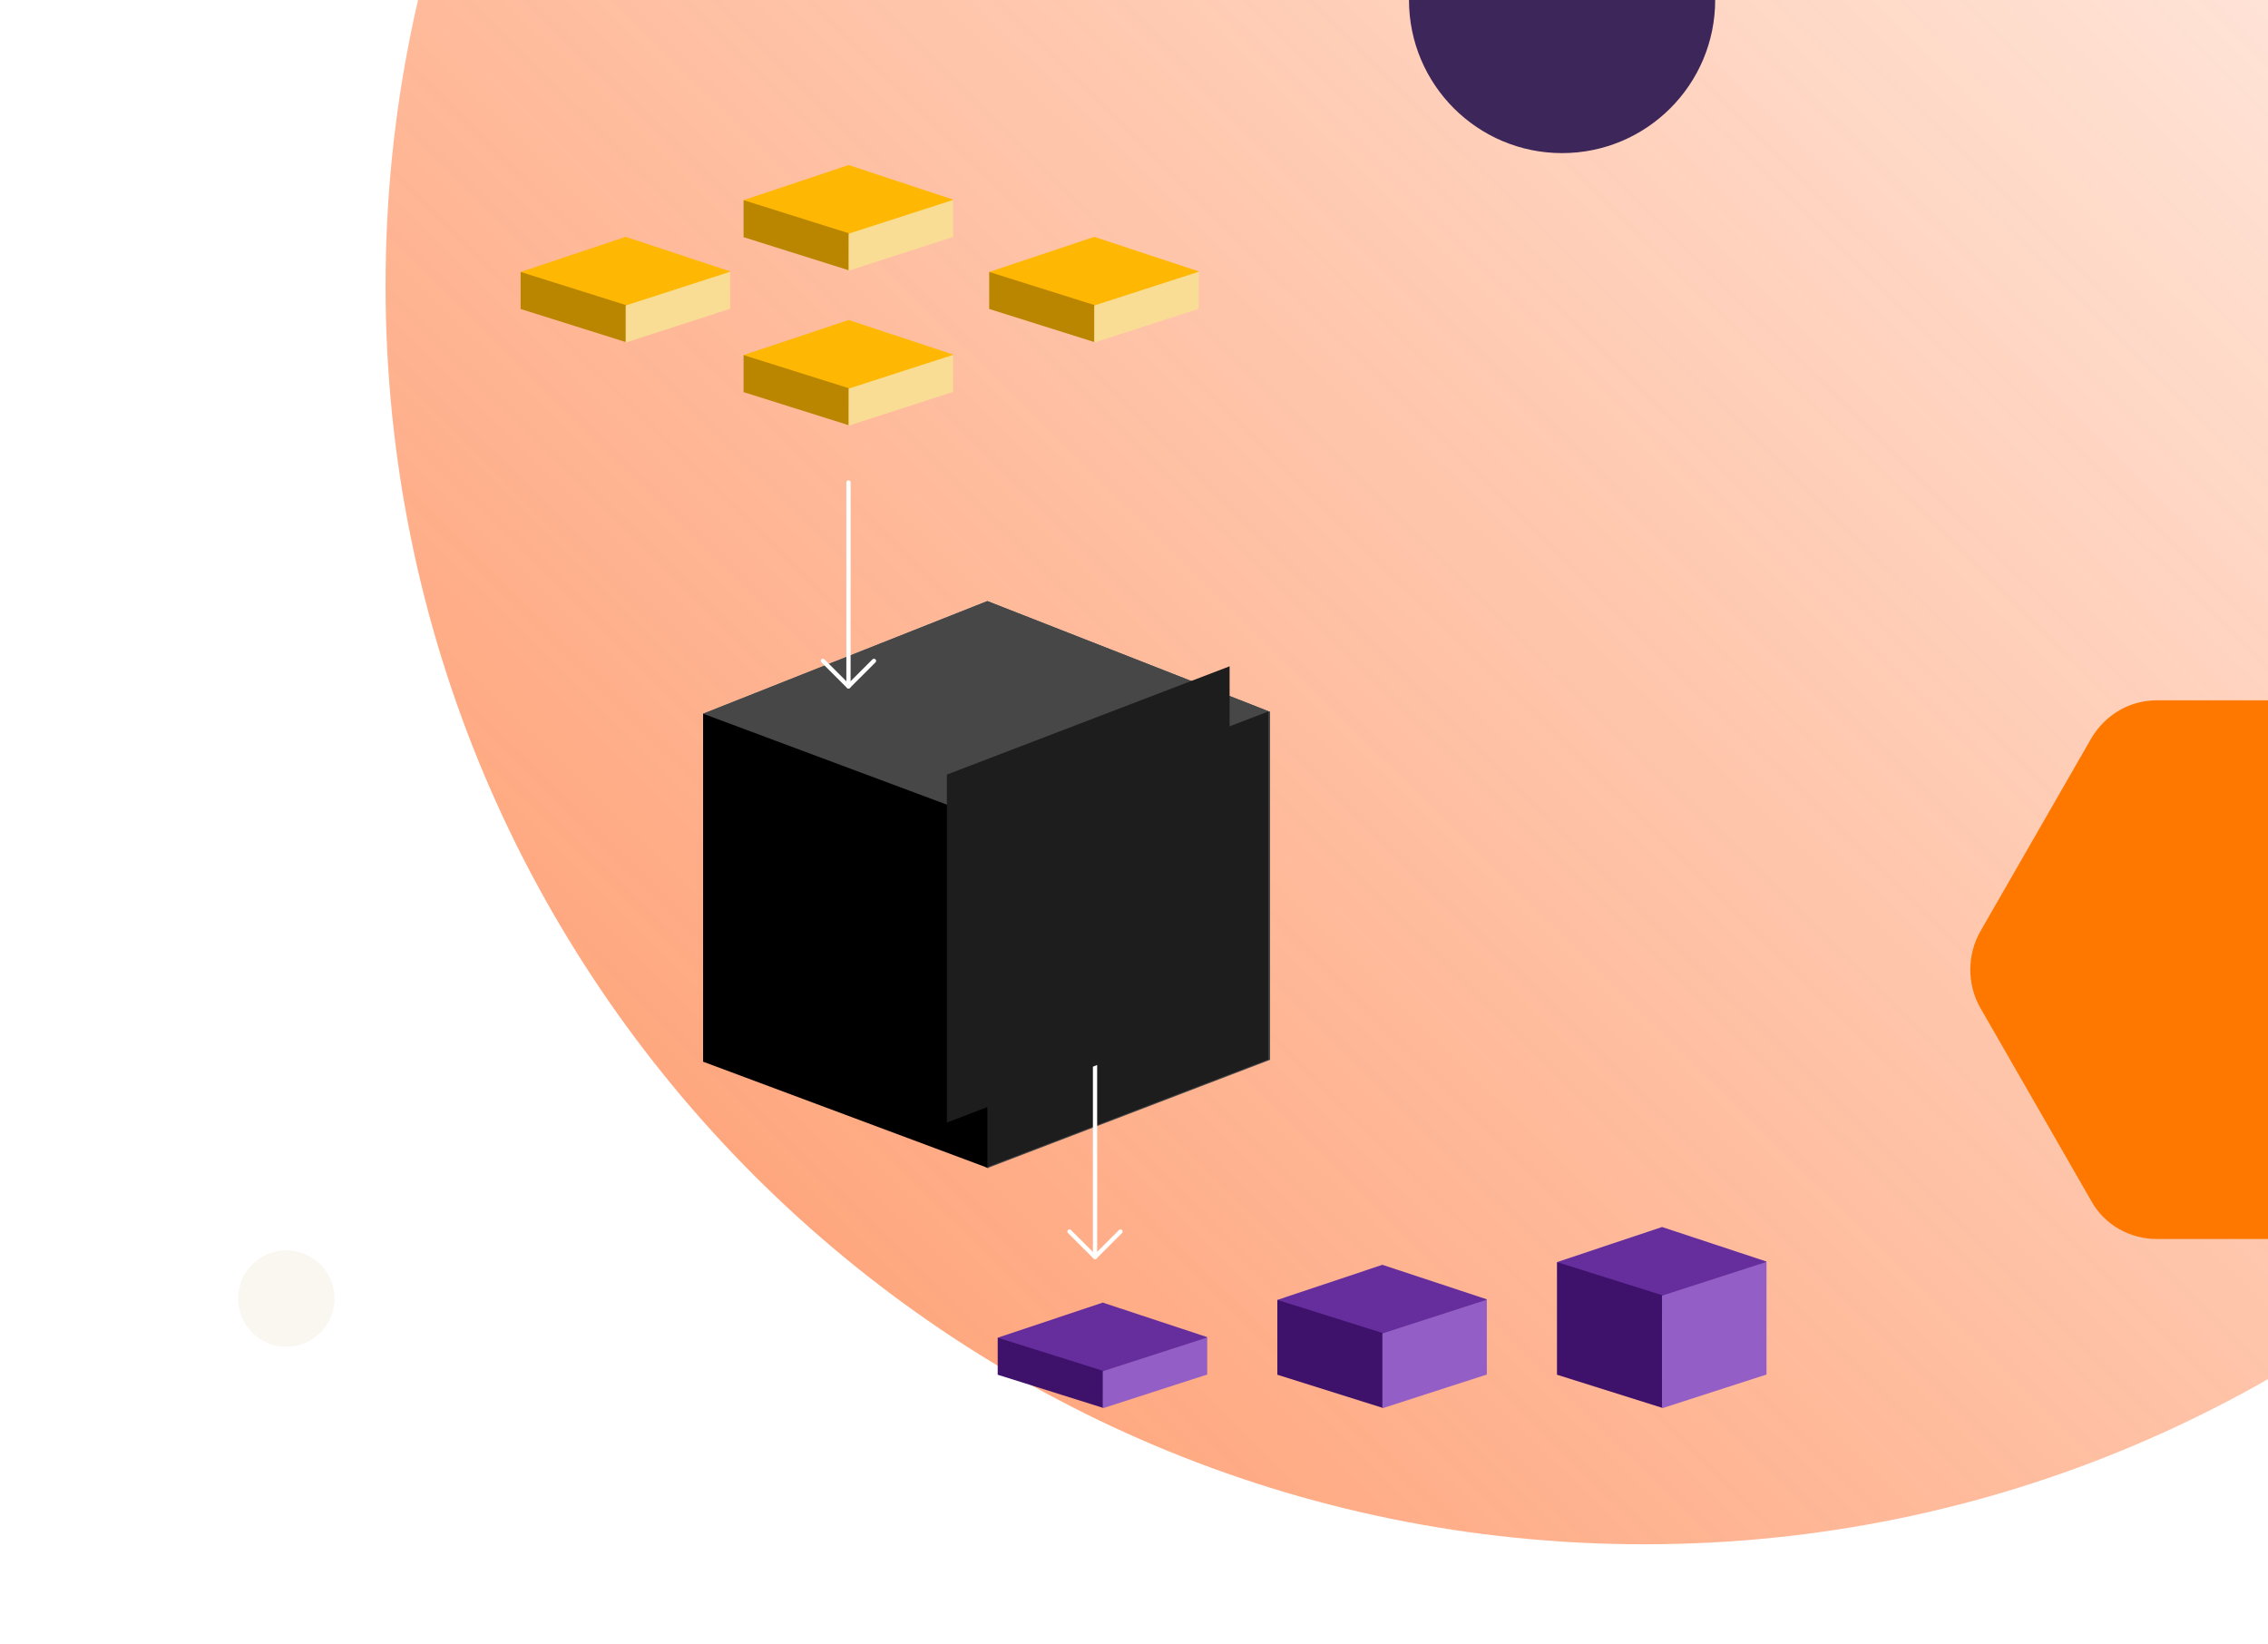 <svg width="800" height="580" viewBox="0 0 800 580" fill="none" xmlns="http://www.w3.org/2000/svg">
<g clip-path="url(#clip0)">
<path d="M580 544.666C334.786 544.666 136 345.88 136 100.666C136 -144.548 334.786 -343.334 580 -343.334C825.214 -343.334 1024 -144.548 1024 100.666C1024 345.88 825.214 544.666 580 544.666Z" fill="url(#paint0_linear)" fill-opacity="0.5"/>
<g filter="url(#filter0_d)">
<path d="M421.096 272.173L434 235.069L334.276 196L234 235.724L329.115 296.837L421.096 272.173Z" fill="#EDEDED"/>
<g style="mix-blend-mode:multiply">
<path d="M421.096 272.173L434 235.069L334.276 196L234 235.724L329.115 296.837L421.096 272.173Z" fill="#474747"/>
</g>
<g style="mix-blend-mode:multiply">
<path d="M421.096 272.173L434 235.069L334.276 196L234 235.724L329.115 296.837L421.096 272.173Z" fill="#474747"/>
</g>
<path d="M334.645 395.999L234 358.458V235.723L334.645 273.264V395.999Z" fill="black"/>
<path d="M434.001 357.804L334.277 396V273.264L434.001 235.069V357.804Z" fill="#474747"/>
<g style="mix-blend-mode:multiply" opacity="0.59">
<path d="M433.427 357.652L333.703 395.848V273.112L433.427 234.917V357.652Z" fill="black"/>
</g>
</g>
<path d="M395.246 434.359L386.245 443.353L377.244 434.359" stroke="white" stroke-width="1.5" stroke-miterlimit="10" stroke-linecap="round" stroke-linejoin="round"/>
<path d="M386.254 443.354L386.254 371.451" stroke="white" stroke-width="1.5" stroke-miterlimit="10" stroke-linecap="round" stroke-linejoin="round"/>
<path d="M308.277 233.089L299.276 242.083L290.276 233.089" stroke="white" stroke-width="1.5" stroke-miterlimit="10" stroke-linecap="round" stroke-linejoin="round"/>
<path d="M299.285 242.084L299.285 170.182" stroke="white" stroke-width="1.5" stroke-miterlimit="10" stroke-linecap="round" stroke-linejoin="round"/>
<path d="M421.058 483.167L425.826 471.603L388.976 459.427L351.922 471.807L387.069 490.853L421.058 483.167Z" fill="#662E9C"/>
<path d="M389.112 496.566L351.922 484.866V471.806L389.112 483.505V496.566Z" fill="#3E116A"/>
<path d="M425.827 484.796L388.977 496.699V483.639L425.827 471.735V484.796Z" fill="#935FC6"/>
<path d="M519.695 469.837L524.463 458.273L487.613 446.097L450.559 458.477L485.706 477.523L519.695 469.837Z" fill="#662E9C"/>
<path d="M487.749 496.567L450.559 484.867V458.477L487.749 470.177V496.567Z" fill="#3E116A"/>
<path d="M524.463 484.797L487.613 496.7V470.311L524.463 458.407V471.602V484.797Z" fill="#935FC6"/>
<path d="M618.335 456.507L623.104 444.944L586.254 432.768L549.199 445.148L584.346 464.194L618.335 456.507Z" fill="#662E9C"/>
<path d="M586.39 496.566L549.199 484.867V445.147L586.39 456.847V496.566Z" fill="#3E116A"/>
<path d="M623.104 484.796L586.254 496.7V456.981L623.104 445.077V458.272V484.796Z" fill="#935FC6"/>
<path d="M331.418 136.602L336.186 125.038L299.336 112.862L262.281 125.242L297.428 144.288L331.418 136.602Z" fill="#FEB804"/>
<path d="M299.472 150.001L262.281 138.301V125.241L299.472 136.941V150.001Z" fill="#BA8600"/>
<path d="M336.186 138.231L299.336 150.134V137.074L336.186 125.17V138.231Z" fill="#F9DD95"/>
<path d="M331.418 81.951L336.186 70.387L299.336 58.211L262.281 70.591L297.428 89.637L331.418 81.951Z" fill="#FEB804"/>
<path d="M299.472 95.35L262.281 83.651V70.59L299.472 82.29V95.35Z" fill="#BA8600"/>
<path d="M336.186 83.58L299.336 95.484V82.424L336.186 70.52V83.58Z" fill="#F9DD95"/>
<path d="M418.062 107.277L422.83 95.713L385.98 83.537L348.926 95.917L384.073 114.963L418.062 107.277Z" fill="#FEB804"/>
<path d="M386.116 120.677L348.926 108.977V95.917L386.116 107.617V120.677Z" fill="#BA8600"/>
<path d="M422.83 108.907L385.98 120.811V107.751L422.83 95.847V108.907Z" fill="#F9DD95"/>
<path d="M252.777 107.277L257.545 95.713L220.695 83.537L183.641 95.917L218.788 114.963L252.777 107.277Z" fill="#FEB804"/>
<path d="M220.831 120.677L183.641 108.977V95.917L220.831 107.617V120.677Z" fill="#BA8600"/>
<path d="M257.545 108.907L220.695 120.811V107.751L257.545 95.847V108.907Z" fill="#F9DD95"/>
<path d="M433.723 357.736L334 395.931V273.196L433.723 235V357.736Z" fill="#1D1D1D"/>
<circle cx="101" cy="458" r="17" fill="#FAF7F1"/>
<circle cx="551" r="54" fill="#3D265A"/>
<path fill-rule="evenodd" clip-rule="evenodd" d="M839.164 247H760.836C751.266 247 742.76 251.991 737.798 260.189L698.456 328.632C693.848 336.831 693.848 347.169 698.456 355.368L737.798 423.81C742.405 432.009 751.266 437 760.836 437H839.164C848.734 437 857.24 432.009 862.202 423.81L901.544 355.368C906.152 347.169 906.152 336.831 901.544 328.632L862.202 260.189C857.24 251.991 848.38 247 839.164 247Z" fill="#FE7800"/>
</g>
<defs>
<filter id="filter0_d" x="218" y="182" width="260.001" height="260" filterUnits="userSpaceOnUse" color-interpolation-filters="sRGB">
<feFlood flood-opacity="0" result="BackgroundImageFix"/>
<feColorMatrix in="SourceAlpha" type="matrix" values="0 0 0 0 0 0 0 0 0 0 0 0 0 0 0 0 0 0 127 0"/>
<feOffset dx="14" dy="16"/>
<feGaussianBlur stdDeviation="15"/>
<feColorMatrix type="matrix" values="0 0 0 0 0 0 0 0 0 0 0 0 0 0 0 0 0 0 0.3 0"/>
<feBlend mode="normal" in2="BackgroundImageFix" result="effect1_dropShadow"/>
<feBlend mode="normal" in="SourceGraphic" in2="effect1_dropShadow" result="shape"/>
</filter>
<linearGradient id="paint0_linear" x1="249.838" y1="395.109" x2="937.871" y2="-304.942" gradientUnits="userSpaceOnUse">
<stop stop-color="#FE5000"/>
<stop offset="1" stop-color="#FE5000" stop-opacity="0"/>
</linearGradient>
<clipPath id="clip0">
<rect width="800" height="580" fill="white" transform="matrix(-1 0 0 1 800 0)"/>
</clipPath>
</defs>
</svg>
